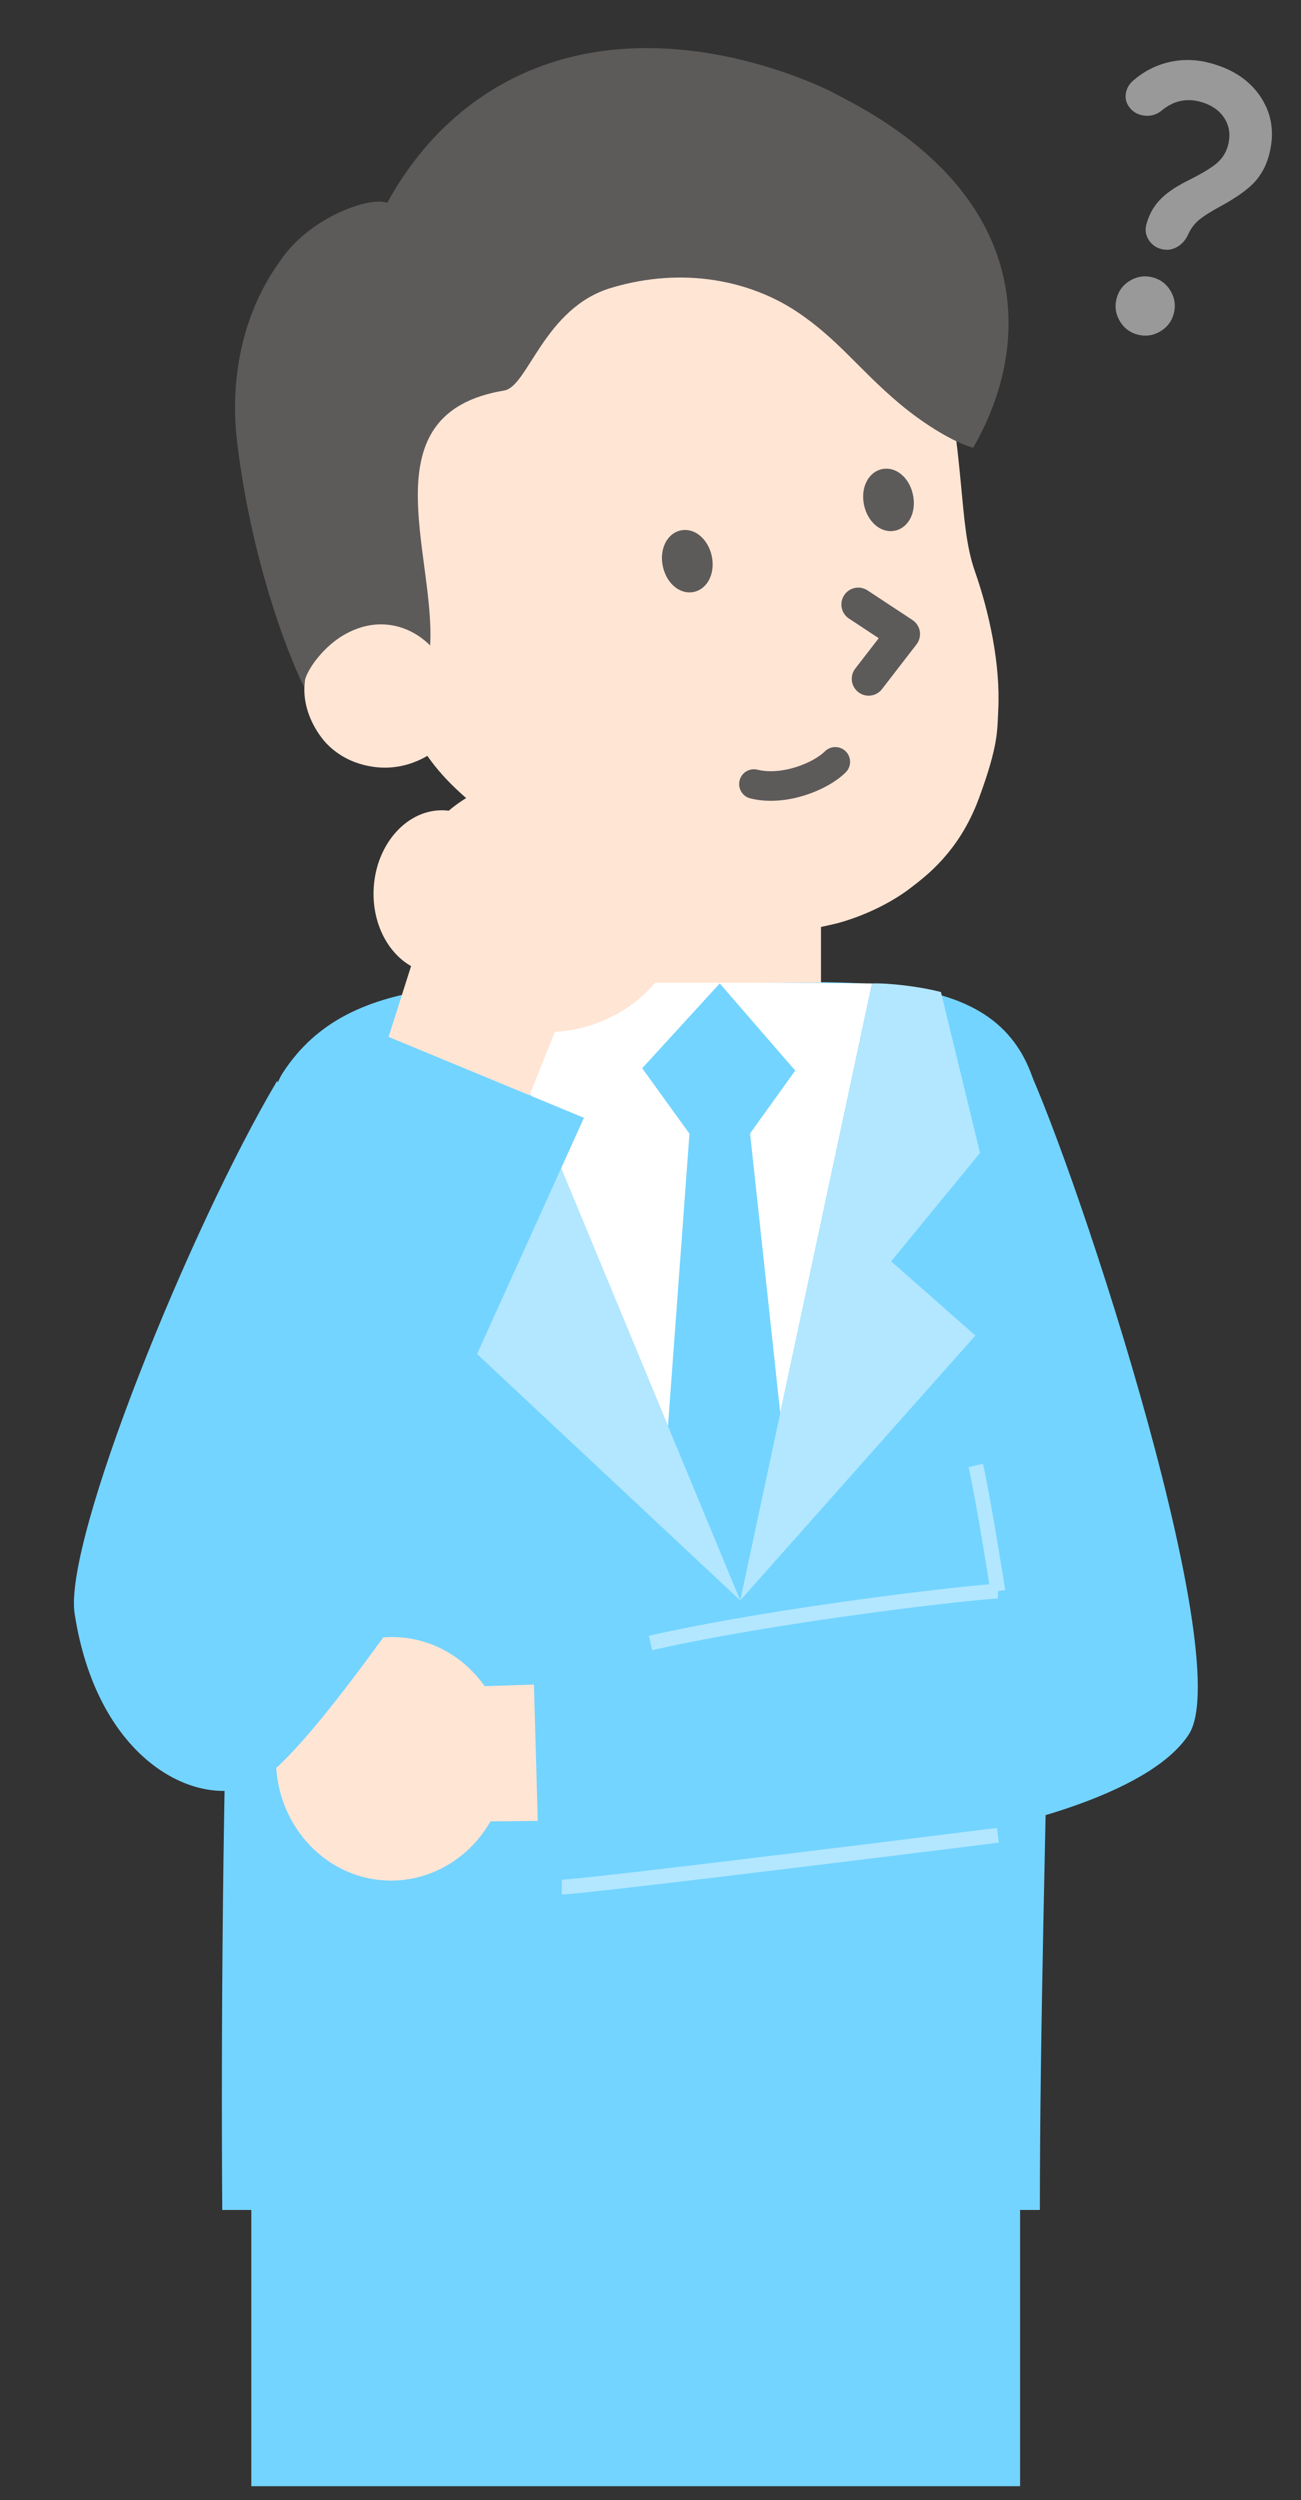 <svg width="88" height="169" viewBox="0 0 88 169" fill="none" xmlns="http://www.w3.org/2000/svg">
<rect x="0" y="0" width="88" height="169" fill="#333333" stroke="none"/>
<path d="M83.059 9.839C83.244 9.147 83.164 8.53 82.817 7.989C82.47 7.447 81.919 7.075 81.162 6.872C80.695 6.747 80.246 6.735 79.814 6.835C79.381 6.934 78.977 7.141 78.599 7.454C78.243 7.755 77.835 7.875 77.377 7.812C76.92 7.75 76.569 7.531 76.324 7.155C76.155 6.885 76.099 6.594 76.157 6.282C76.215 5.97 76.369 5.7 76.619 5.474C77.341 4.839 78.158 4.415 79.069 4.202C79.981 3.989 80.911 4.01 81.861 4.264C83.422 4.683 84.572 5.465 85.308 6.612C86.045 7.758 86.222 9.048 85.838 10.48C85.644 11.205 85.316 11.816 84.855 12.313C84.394 12.811 83.647 13.344 82.614 13.913C81.868 14.317 81.348 14.648 81.054 14.906C80.761 15.164 80.528 15.485 80.356 15.87C80.188 16.239 79.937 16.517 79.602 16.704C79.267 16.89 78.915 16.934 78.545 16.834C78.174 16.735 77.89 16.525 77.691 16.204C77.492 15.884 77.442 15.538 77.542 15.168C77.71 14.54 78.001 14.001 78.415 13.552C78.829 13.102 79.435 12.673 80.235 12.266C81.25 11.762 81.943 11.348 82.314 11.025C82.686 10.701 82.934 10.306 83.059 9.839ZM76.943 22.617C76.412 22.475 76.008 22.164 75.731 21.684C75.454 21.204 75.387 20.699 75.529 20.168C75.671 19.636 75.983 19.232 76.462 18.955C76.942 18.678 77.447 18.611 77.979 18.753C78.51 18.896 78.914 19.207 79.191 19.686C79.468 20.166 79.535 20.672 79.393 21.203C79.251 21.734 78.939 22.138 78.46 22.415C77.98 22.692 77.475 22.759 76.943 22.617Z" fill="#999999"/>
<path d="M19.131 72.517C23.739 65.437 33.03 66.437 47.199 66.437C59.489 66.437 69.497 65.062 70.5 76.062C72.009 92.612 70.337 124.945 70.337 149.389H15.034C14.864 126.125 15.444 78.181 19.131 72.517Z" fill="#73D4FF"/>
<path d="M63.394 22.317C65.394 31.277 64.787 35.328 65.942 38.619C66.918 41.397 67.675 44.91 67.522 47.984C67.452 49.361 67.546 50.364 66.208 53.981C64.858 57.635 62.535 59.294 61.581 60.031C60.601 60.79 58.822 61.822 56.601 62.421C54.137 62.995 53.175 63.118 50.84 63.124C47.961 63.086 43.836 62.083 40.641 60.173C38.784 59.12 36.841 58.085 34.85 56.584C31.823 54.304 30.22 52.97 28.905 51.094C28.431 51.376 27.509 51.828 26.287 51.886C25.824 51.91 23.738 51.94 22.121 50.298C21.954 50.13 20.263 48.343 20.64 45.883C20.7 45.498 20.895 44.336 21.855 43.352C23.499 41.658 25.853 42.044 26.025 42.079C27.367 42.321 27.884 40.175 28.224 40.51C23.752 29.735 28.88 20.532 38.472 16.06C46.718 12.213 57.147 14.671 63.39 22.33L63.394 22.317Z" fill="#FFE5D4"/>
<path d="M56.381 6.28C59.079 7.663 66.894 11.677 68.073 19.808C68.765 24.603 66.822 28.544 65.822 30.268C64.623 29.94 62.64 28.791 60.852 27.293C58.089 24.969 56.677 22.916 53.896 21.067C50.832 19.03 46.298 17.965 41.318 19.466C36.791 20.831 35.72 26.13 34.103 26.399C24.845 27.928 29.459 37.422 29.095 43.632C28.748 43.286 27.88 42.512 26.551 42.275C24.468 41.905 22.876 43.12 22.381 43.548C21.119 44.639 20.367 46.047 20.611 46.55C18.71 42.589 16.806 36.309 16.038 29.87C15.509 25.423 16.493 21.038 18.919 17.686C20.875 14.687 25.085 13.235 26.192 13.719C27.279 11.72 29.295 8.719 32.781 6.407C43.001 -0.352 55.408 5.771 56.386 6.273L56.381 6.28Z" fill="#5D5A5A"/>
<path d="M60.446 35.885C60.481 35.88 60.517 35.875 60.546 35.871C61.027 35.768 61.425 35.413 61.641 34.905C61.825 34.473 61.864 33.948 61.751 33.438C61.504 32.272 60.59 31.511 59.651 31.714C58.724 31.916 58.193 32.983 58.446 34.148C58.688 35.272 59.551 36.017 60.447 35.891L60.446 35.885Z" fill="#5D5A5A"/>
<path d="M46.837 40.027C46.872 40.022 46.907 40.017 46.936 40.013C47.418 39.909 47.816 39.554 48.031 39.046C48.215 38.614 48.255 38.089 48.142 37.579C48.034 37.069 47.778 36.609 47.434 36.287C47.029 35.908 46.523 35.752 46.041 35.856C45.56 35.959 45.162 36.314 44.947 36.822C44.763 37.254 44.723 37.779 44.836 38.289C45.078 39.414 45.941 40.158 46.838 40.032L46.837 40.027Z" fill="#5D5A5A"/>
<path d="M58.919 47.014C59.206 46.973 59.472 46.828 59.659 46.581L61.993 43.559C62.186 43.311 62.266 42.989 62.215 42.673C62.166 42.364 61.983 42.085 61.72 41.913L58.679 39.909C58.153 39.565 57.45 39.706 57.1 40.233C56.756 40.759 56.896 41.462 57.423 41.812L59.438 43.142L57.851 45.193C57.466 45.688 57.561 46.404 58.057 46.788C58.312 46.985 58.62 47.056 58.913 47.014L58.919 47.014Z" fill="#5D5A5A"/>
<path d="M50.996 53C53 53.5 55.5 52.5 56.5 51.5" stroke="#5D5A5A" stroke-width="2" stroke-linecap="round"/>
<path d="M17 137.062H69V168.062H17V137.062Z" fill="#73D4FF"/>
<path d="M58.98 66.478L50.066 108.186L32.776 66.478L46.51 66.389L58.98 66.478Z" fill="white"/>
<path d="M48.684 66.478L53.789 72.37L48.684 79.474L43.438 72.21L48.684 66.478Z" fill="#73D4FF"/>
<path d="M50.735 76.617H46.636L44.991 99L50.067 108.187L53.148 98.959L50.735 76.617Z" fill="#73D4FF"/>
<path d="M32.774 66.478C30.609 67.081 28.178 68.099 27.137 68.69L27.545 78.989L35.324 84.596L31.136 90.47L50.07 108.186L32.774 66.478Z" fill="#B2E7FF"/>
<path d="M58.978 66.478C60.149 66.442 62.19 66.691 63.515 67.028L63.645 67.058L66.289 77.936L60.279 85.265L65.976 90.281L50.07 108.186L58.984 66.478H58.978Z" fill="#B2E7FF"/>
<path d="M48.98 115.178C47.804 115.178 46.85 114.224 46.85 113.048C46.85 111.872 47.804 110.919 48.98 110.919C50.156 110.919 51.109 111.872 51.109 113.048C51.109 114.224 50.156 115.178 48.98 115.178Z" fill="white"/>
<path d="M37.135 56.038H55.531V66.431H37.135V56.038Z" fill="#FFE5D4"/>
<ellipse cx="36.807" cy="61.144" rx="9.454" ry="8.638" transform="rotate(1.727 36.807 61.144)" fill="#FFE5D4"/>
<ellipse cx="29.792" cy="60.293" rx="5.523" ry="4.523" transform="rotate(93.173 29.792 60.293)" fill="#FFE5D4"/>
<path d="M39.33 65.279L28.997 61.563L25.496 72.563L34.997 76.063L39.33 65.279Z" fill="#FFE5D4"/>
<path d="M80.415 117.236C83.801 111.991 72 76.562 69 71.062L63 124.389C67.676 123.753 77.706 121.432 80.415 117.236Z" fill="#73D4FF"/>
<path d="M39.5 75.562L25 69.562L10 103.889L23.5 110.889L39.5 75.562Z" fill="#73D4FF"/>
<ellipse cx="26.485" cy="118.893" rx="8.232" ry="7.819" transform="rotate(-87.539 26.485 118.893)" fill="#FFE5D4"/>
<path d="M31.557 114.019L31.36 123.141L36.458 123.087L36.164 113.873L31.557 114.019Z" fill="#FFE5D4"/>
<path d="M36 109.737L72 106.062L68.595 122.337L36.486 127.062L36 109.737Z" fill="#73D4FF"/>
<path d="M5.048 109.082C4.284 104.144 12.865 82.975 18.747 73.062L31 103.637C27.569 108.245 19.923 119.804 16.786 120.81C12.865 122.066 6.537 118.715 5.048 109.082Z" fill="#73D4FF"/>
<path d="M44 111.062C52.833 109.062 66.3 107.562 67.5 107.562" stroke="#B2E7FF"/>
<path d="M67.5 124.062C58.167 125.229 39.2 127.562 38 127.562" stroke="#B2E7FF"/>
<path d="M66 99.062C66.5 101.229 67.5 107.562 67.5 107.562" stroke="#B2E7FF"/>
</svg>
